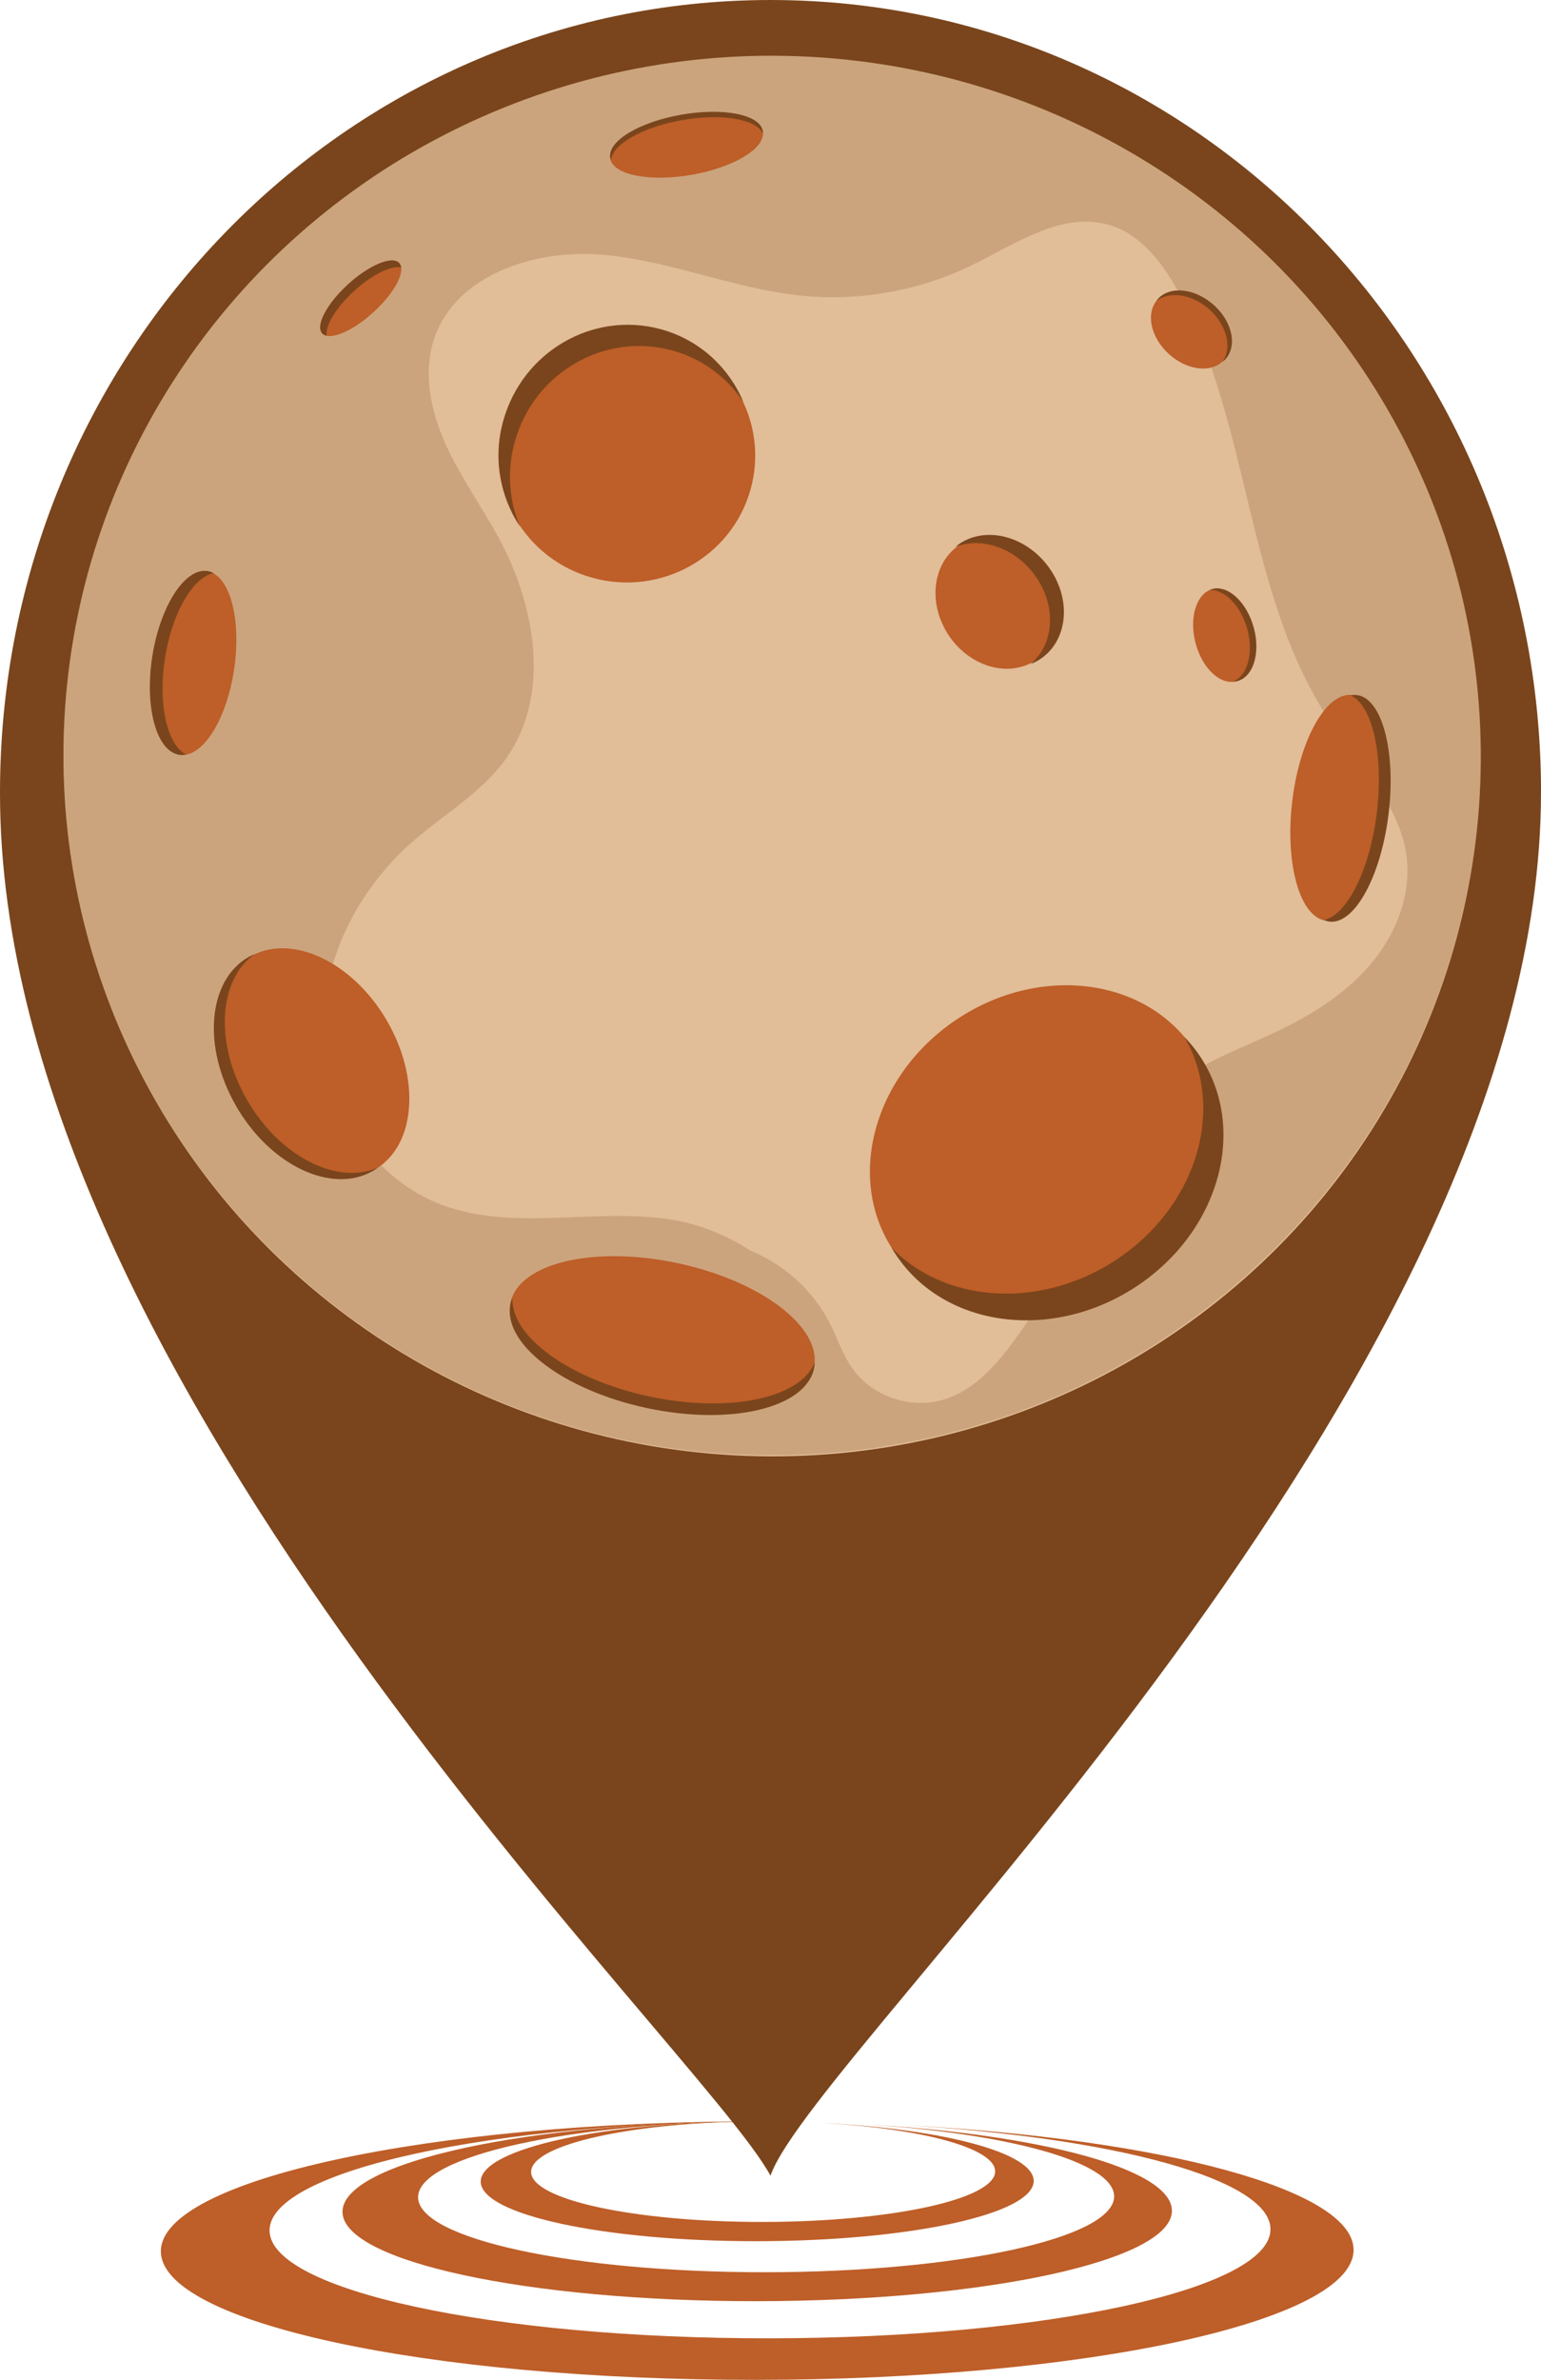 <?xml version="1.0" encoding="UTF-8"?>
<svg xmlns="http://www.w3.org/2000/svg" viewBox="0 0 463.75 716">
  <defs>
    <style>
      .cls-1 {
        fill: #e1bd98;
      }

      .cls-2, .cls-3 {
        fill: #7a451c;
      }

      .cls-4 {
        fill: #be5e28;
      }

      .cls-3 {
        opacity: .21;
      }
    </style>
  </defs>
  <g id="Layer_4" data-name="Layer 4">
    <g>
      <path class="cls-4" d="M271.92,639.34c63.72,3.74,110.49,16.35,110.42,31.37-.08,18.03-67.58,32.7-150.76,32.78-83.18.08-150.55-14.47-150.46-32.5.08-17.94,66.9-32.55,149.5-32.78-.85,0-1.7,0-2.56,0-99.12.09-179.55,17.58-179.65,39.06-.1,21.48,80.17,38.82,179.29,38.72,99.12-.09,179.55-17.58,179.65-39.06.08-18.2-57.54-33.43-135.43-37.59Z"/>
      <path class="cls-4" d="M258.5,639c44.31,2.6,76.83,11.37,76.79,21.81-.06,12.54-47,22.74-104.84,22.8-57.85.05-104.69-10.06-104.63-22.6.06-12.47,46.52-22.64,103.96-22.79-.59,0-1.18,0-1.78,0-68.93.07-124.86,12.23-124.93,27.17-.07,14.94,55.75,26.99,124.68,26.93,68.93-.07,124.86-12.23,124.93-27.17.06-12.66-40.01-23.24-94.18-26.14Z"/>
      <path class="cls-4" d="M248.29,638.74c29.54,1.73,51.22,7.58,51.19,14.54-.04,8.36-31.33,15.16-69.89,15.2-38.56.04-69.79-6.71-69.76-15.07.04-8.31,31.02-15.09,69.31-15.2-.39,0-.79,0-1.18,0-45.95.04-83.24,8.15-83.29,18.11-.05,9.96,37.17,18,83.12,17.95,45.95-.04,83.24-8.15,83.29-18.11.04-8.44-26.67-15.5-62.79-17.43Z"/>
    </g>
  </g>
  <g id="Background">
    <g id="Layer_3" data-name="Layer 3">
      <path class="cls-2" d="M463.75,238.38c0,177.94-218.67,378.01-231.88,416.19C211,615.72-.32,416.32,0,238.38,0,106.73,103.81,0,231.88,0s231.88,106.73,231.88,238.38Z"/>
    </g>
  </g>
  <g id="Moon">
    <ellipse class="cls-1" cx="232.38" cy="227.48" rx="210.69" ry="213.27" transform="translate(-3.79 451.02) rotate(-87.82)"/>
    <path class="cls-3" d="M245.29,437.42c117.56-7.04,207.09-106.91,199.97-223.06-7.13-116.15-108.21-204.6-225.77-197.56C101.92,23.84,12.39,123.71,19.52,239.86c7.13,116.15,108.21,204.6,225.77,197.56ZM124.23,253.17c9.39-8.23,20.67-14.66,27.93-24.78,13.65-19.04,9.14-45.81-1.99-66.4-5.19-9.61-11.66-18.54-16.14-28.5-4.47-9.95-6.84-21.43-3.32-31.75,6.52-19.12,30.4-26.9,50.73-25.1,20.34,1.8,39.58,10.3,59.89,12.32,17.4,1.73,35.28-1.46,50.97-9.09,13.32-6.48,27.31-16.4,41.52-12.19,9.58,2.84,16.12,11.52,20.85,20.22,22.01,40.46,20.04,91.28,45.86,129.49,8.66,12.82,20.57,24.59,22.71,39.85,1.58,11.24-2.67,22.78-9.8,31.68-7.13,8.9-16.91,15.4-27.2,20.45-12.88,6.32-27.15,10.82-37.41,20.77-9.17,8.89-14.04,21.09-19.52,32.57-6.49,13.59-14.16,26.64-22.9,38.94-5.93,8.34-13.02,16.82-22.95,19.58-9.8,2.73-21.13-1.28-26.95-9.53-2.9-4.1-4.44-8.97-6.71-13.44-5-9.89-13.75-17.82-24.07-22.06,14.75,9.61,25.19,25.21,24.03,42.4,1.16-17.19-9.28-32.78-24.03-42.4-1.03-.42-2.05-.85-3.11-1.19,1.06.35,2.08.77,3.11,1.19-7.19-4.69-15.41-7.96-23.8-9.29-22.77-3.6-47.06,3.65-68.66-4.31-20.87-7.68-34.86-29.31-35.78-51.3-.92-21.99,10.06-43.56,26.73-58.16Z"/>
    <ellipse class="cls-4" cx="206.59" cy="43.7" rx="23.3" ry="9.04" transform="translate(-4.44 36.23) rotate(-9.92)"/>
    <path class="cls-2" d="M183.66,47.43c.05.27.14.54.25.8.24-4.72,9.41-9.99,21.38-12.1,11.96-2.1,22.42-.28,24.3,4.07.01-.28,0-.56-.04-.83-.89-4.91-11.88-7.09-24.56-4.86-12.67,2.23-22.23,8.01-21.34,12.93Z"/>
    <ellipse class="cls-4" cx="108.56" cy="89.73" rx="15.69" ry="5.67" transform="translate(-32.11 96.58) rotate(-42.36)"/>
    <path class="cls-2" d="M96.99,100.32c.32.34.78.53,1.3.65-.45-2.95,2.82-8.43,8.25-13.4,5.43-4.97,11.22-7.77,14.16-7.1-.08-.52-.24-.99-.56-1.33-2.14-2.29-9.06.6-15.45,6.45-6.39,5.85-9.83,12.45-7.69,14.73Z"/>
    <path class="cls-4" d="M225.88,147.23c-5.67,20.32-26.94,32.24-47.51,26.62-20.57-5.62-32.65-26.65-26.99-46.97,5.67-20.32,26.94-32.24,47.51-26.62,20.57,5.62,32.65,26.65,26.99,46.97Z"/>
    <path class="cls-2" d="M156.51,158.5c-3.28-7.81-4.06-16.78-1.58-25.66,5.78-20.71,26.98-32.98,47.36-27.41,9.15,2.5,16.55,8.18,21.44,15.54-4.37-10.41-13.21-18.74-24.86-21.92-20.38-5.57-41.59,6.71-47.36,27.41-3.18,11.41-.99,22.99,5.01,32.03Z"/>
    <ellipse class="cls-4" cx="368.45" cy="191.09" rx="8.97" ry="14.32" transform="translate(-35.74 96.72) rotate(-14.27)"/>
    <path class="cls-2" d="M375.42,189.48c1.9,7.24-.09,13.93-4.41,15.61.39-.01.78-.05,1.17-.13,4.88-1.12,7.2-8.26,5.18-15.93-2.02-7.67-7.61-12.98-12.48-11.85-.28.06-.51.21-.77.31,4.57-.12,9.46,4.92,11.31,11.99Z"/>
    <ellipse class="cls-4" cx="300.26" cy="181.3" rx="17.75" ry="20.8" transform="translate(-50.19 195.75) rotate(-33.49)"/>
    <path class="cls-2" d="M312.27,174.3c5.78,9.03,4.68,19.89-2.17,25.5.75-.29,1.49-.63,2.2-1.04,8.58-5.01,10.43-17.06,4.14-26.9-6.3-9.84-18.35-13.76-26.94-8.75-.71.41-1.35.89-1.97,1.4,8.34-3.26,18.96.76,24.74,9.79Z"/>
    <ellipse class="cls-4" cx="358.33" cy="99.25" rx="9.79" ry="13.51" transform="translate(43.45 296.99) rotate(-47.61)"/>
    <path class="cls-2" d="M364.16,93.3c5.19,4.8,6.68,11.51,3.69,15.54.25-.2.53-.36.76-.59,3.8-3.9,2.4-11.2-3.13-16.3-5.52-5.11-13.08-6.08-16.87-2.19-.23.23-.37.51-.56.77,3.97-3.12,10.92-2.03,16.12,2.77Z"/>
    <ellipse class="cls-4" cx="199.29" cy="401.66" rx="22.13" ry="46.69" transform="translate(-235.05 513.01) rotate(-77.99)"/>
    <path class="cls-2" d="M194.59,423.6c25.22,5.4,47.77.09,50.38-11.85.13-.59.17-1.18.19-1.78-4.3,10.72-25.84,15.28-49.81,10.15-23.98-5.13-41.69-18.09-41.13-29.61-.22.55-.44,1.11-.56,1.7-2.61,11.94,15.72,25.99,40.94,31.39Z"/>
    <ellipse class="cls-4" cx="94.02" cy="319.86" rx="25.77" ry="37.12" transform="translate(-149.87 92.55) rotate(-30.64)"/>
    <path class="cls-2" d="M71.07,332.8c10.28,17.8,28.66,26.55,41.06,19.54.55-.31,1.06-.68,1.57-1.05-12.33,5.36-29.53-3.35-39.35-20.36-9.82-17.01-8.67-36.09,2.26-43.88-.58.25-1.16.5-1.71.81-12.4,7.01-14.11,27.12-3.83,44.92Z"/>
    <ellipse class="cls-4" cx="402.97" cy="243.04" rx="34.17" ry="14.22" transform="translate(115.49 615.6) rotate(-83.44)"/>
    <ellipse class="cls-4" cx="58.25" cy="199.43" rx="27.91" ry="12.35" transform="translate(-147.52 228.12) rotate(-81.65)"/>
    <path class="cls-2" d="M54.03,227.1c.65.09,1.31.03,1.97-.1-5.66-2.87-8.49-14.92-6.39-28.74,2.1-13.82,8.42-24.61,14.7-25.84-.59-.3-1.21-.53-1.86-.62-6.88-.95-14.34,10.67-16.66,25.94-2.32,15.27,1.37,28.42,8.25,29.36Z"/>
    <ellipse class="cls-4" cx="314.02" cy="345.93" rx="54.38" ry="47.13" transform="translate(-139.71 234.58) rotate(-33.98)"/>
    <path class="cls-2" d="M337.98,377.59c-22.9,16.45-52.95,15.14-69.68-2.23.83,1.43,1.75,2.83,2.77,4.18,15.81,20.95,48.48,23.67,72.96,6.08,24.49-17.6,31.52-48.85,15.71-69.8-1.03-1.36-2.13-2.64-3.29-3.84,12.05,20.75,4.43,49.16-18.48,65.62Z"/>
    <path class="cls-2" d="M414.37,244.28c-2.07,17.34-8.97,31.06-15.95,32.49.56.25,1.13.44,1.73.51,7.56.82,15.51-13.78,17.75-32.61,2.25-18.83-2.06-34.75-9.62-35.57-.6-.06-1.2,0-1.8.12,6.47,2.89,9.96,17.73,7.89,35.07Z"/>
  </g>
</svg>